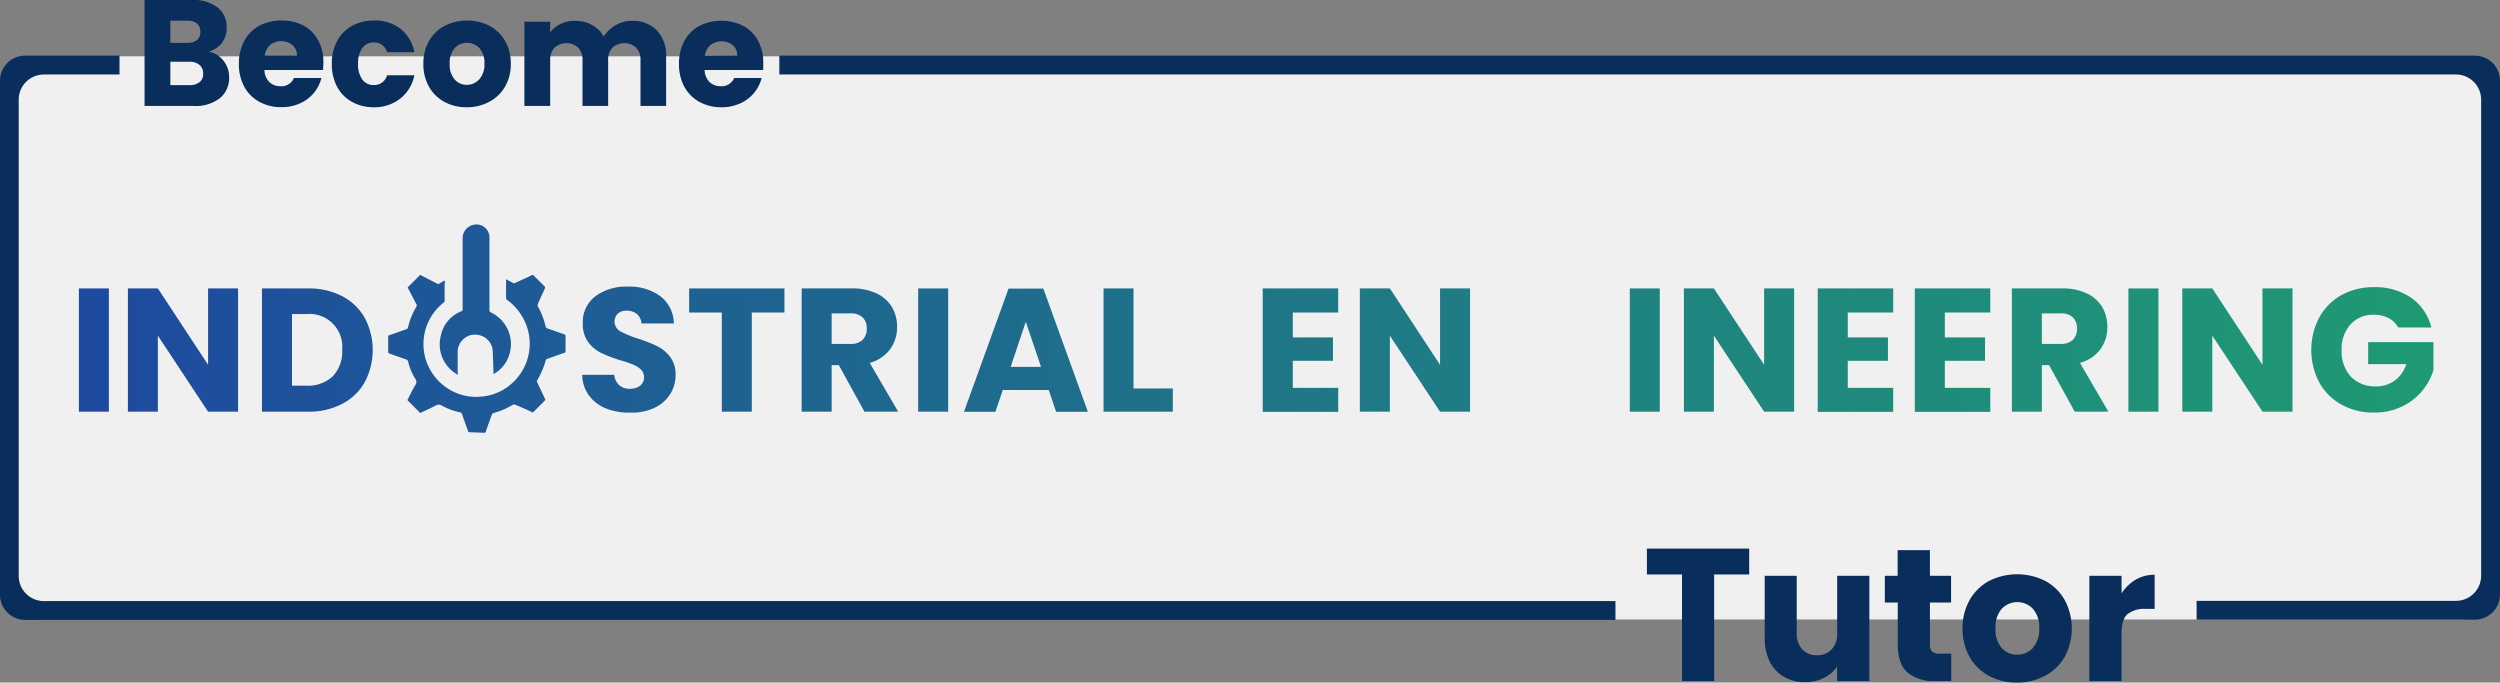 <svg xmlns="http://www.w3.org/2000/svg" xmlns:xlink="http://www.w3.org/1999/xlink" viewBox="0 0 512.78 140"><rect x="0" y="0" width="512.78" height="140" fill="#808080" stroke="none"/><defs><linearGradient id="linear-gradient" x1="498.98" y1="71.8" x2="20.41" y2="71.8" gradientUnits="userSpaceOnUse"><stop offset="0" stop-color="#1f9974"/><stop offset="0.29" stop-color="#1f877e"/><stop offset="0.86" stop-color="#1e5798"/><stop offset="1" stop-color="#1e4a9f"/></linearGradient><linearGradient id="linear-gradient-4" x1="498.98" y1="71.75" x2="20.41" y2="71.75" xlink:href="#linear-gradient"/><linearGradient id="linear-gradient-21" x1="498.98" y1="72.56" x2="20.41" y2="72.56" xlink:href="#linear-gradient"/><linearGradient id="linear-gradient-22" x1="498.98" y1="61.48" x2="20.41" y2="61.48" xlink:href="#linear-gradient"/></defs><g id="Layer_2" data-name="Layer 2"><g id="Layer_1-2" data-name="Layer 1"><rect x="0.84" y="11.56" width="511.71" height="115.5" rx="7.66" fill="#fff" opacity="0.88"/><path d="M159.85,11.41v3.87h343.9a5.16,5.16,0,0,1,5.16,5.16v97.64a5.16,5.16,0,0,1-5.16,5.16h-53.2v3.86h57.07a5.16,5.16,0,0,0,5.16-5.15V16.57a5.16,5.16,0,0,0-5.16-5.16ZM9,15.28H24.51V11.41H5.16A5.16,5.16,0,0,0,0,16.57V122a5.16,5.16,0,0,0,5.16,5.15H331.35v-3.86H9a5.16,5.16,0,0,1-5.16-5.16V20.44A5.16,5.16,0,0,1,9,15.28Z" fill="#092e5b"/><path d="M45.84,12.46A5.33,5.33,0,0,1,47,15.82a5.35,5.35,0,0,1-1.9,4.32,8.05,8.05,0,0,1-5.31,1.59H29.65V0h9.78a8,8,0,0,1,5.19,1.52,5,5,0,0,1,1.87,4.11,5,5,0,0,1-1,3.19,5.18,5.18,0,0,1-2.67,1.77A5.07,5.07,0,0,1,45.84,12.46ZM34.94,8.79h3.47a3.09,3.09,0,0,0,2-.57,2.07,2.07,0,0,0,.69-1.69,2.11,2.11,0,0,0-.69-1.7,3,3,0,0,0-2-.59H34.94Zm6,8.07a2.15,2.15,0,0,0,.73-1.75,2.22,2.22,0,0,0-.76-1.8,3.13,3.13,0,0,0-2.09-.65H34.94v4.8h3.9A3.14,3.14,0,0,0,40.9,16.86Z" fill="#092e5b"/><path d="M66.24,14.36h-12a3.55,3.55,0,0,0,1,2.46,3.14,3.14,0,0,0,2.24.86A2.77,2.77,0,0,0,60.29,16h5.64a7.72,7.72,0,0,1-4.4,5.2,9,9,0,0,1-3.8.78,9.16,9.16,0,0,1-4.52-1.09,7.68,7.68,0,0,1-3.1-3.09A9.59,9.59,0,0,1,49,13.09a9.57,9.57,0,0,1,1.1-4.7,7.6,7.6,0,0,1,3.08-3.1,9.33,9.33,0,0,1,4.55-1.08,9.23,9.23,0,0,1,4.45,1,7.49,7.49,0,0,1,3.05,3,9.1,9.1,0,0,1,1.1,4.55A13.78,13.78,0,0,1,66.24,14.36Zm-5.33-2.94A2.72,2.72,0,0,0,60,9.26a3.43,3.43,0,0,0-2.33-.81,3.38,3.38,0,0,0-2.24.77,3.43,3.43,0,0,0-1.13,2.2Z" fill="#092e5b"/><path d="M69.16,8.39a7.7,7.7,0,0,1,3.07-3.1,9.19,9.19,0,0,1,4.5-1.08,8.57,8.57,0,0,1,5.43,1.7A8.08,8.08,0,0,1,85,10.71H79.39a2.7,2.7,0,0,0-2.75-2,2.77,2.77,0,0,0-2.32,1.13,5.2,5.2,0,0,0-.87,3.23,5.21,5.21,0,0,0,.87,3.24,2.77,2.77,0,0,0,2.32,1.13,2.7,2.7,0,0,0,2.75-2H85a8.14,8.14,0,0,1-2.88,4.76A8.47,8.47,0,0,1,76.73,22a9.09,9.09,0,0,1-4.5-1.09,7.61,7.61,0,0,1-3.07-3.09,9.7,9.7,0,0,1-1.1-4.71A9.69,9.69,0,0,1,69.16,8.39Z" fill="#092e5b"/><path d="M91.14,20.89A8,8,0,0,1,88,17.8a9.29,9.29,0,0,1-1.16-4.71A9.15,9.15,0,0,1,88,8.4a8,8,0,0,1,3.22-3.11,10.25,10.25,0,0,1,9.16,0,8.09,8.09,0,0,1,3.22,3.11,9.25,9.25,0,0,1,1.17,4.69,9,9,0,0,1-1.19,4.69,7.91,7.91,0,0,1-3.25,3.11A9.6,9.6,0,0,1,95.71,22,9.44,9.44,0,0,1,91.14,20.89Zm7.15-4.61a4.42,4.42,0,0,0,1.07-3.19,4.49,4.49,0,0,0-1-3.18,3.32,3.32,0,0,0-2.55-1.12,3.37,3.37,0,0,0-2.57,1.1,4.54,4.54,0,0,0-1,3.2,4.59,4.59,0,0,0,1,3.19,3.24,3.24,0,0,0,2.53,1.12A3.42,3.42,0,0,0,98.29,16.28Z" fill="#092e5b"/><path d="M134.72,6.22a7.43,7.43,0,0,1,1.91,5.42V21.73h-5.26V12.35a3.56,3.56,0,0,0-.89-2.58,3.67,3.67,0,0,0-4.86,0,3.56,3.56,0,0,0-.88,2.58v9.38h-5.26V12.35a3.6,3.6,0,0,0-.88-2.58,3.67,3.67,0,0,0-4.86,0,3.56,3.56,0,0,0-.89,2.58v9.38h-5.29V4.46h5.29V6.62A5.66,5.66,0,0,1,115,4.91a6.51,6.51,0,0,1,2.94-.64,7.11,7.11,0,0,1,3.48.84,6,6,0,0,1,2.4,2.38,6.92,6.92,0,0,1,2.45-2.32,6.57,6.57,0,0,1,3.37-.9A6.82,6.82,0,0,1,134.72,6.22Z" fill="#092e5b"/><path d="M156.53,14.36h-12a3.55,3.55,0,0,0,1,2.46,3.15,3.15,0,0,0,2.24.86A2.79,2.79,0,0,0,150.59,16h5.63a7.74,7.74,0,0,1-4.39,5.2A9.08,9.08,0,0,1,148,22a9.19,9.19,0,0,1-4.52-1.09,7.75,7.75,0,0,1-3.1-3.09,9.59,9.59,0,0,1-1.11-4.71,9.69,9.69,0,0,1,1.1-4.7,7.66,7.66,0,0,1,3.08-3.1,10.06,10.06,0,0,1,9,0,7.47,7.47,0,0,1,3,3,9,9,0,0,1,1.1,4.55A13.78,13.78,0,0,1,156.53,14.36Zm-5.32-2.94a2.69,2.69,0,0,0-.93-2.16,3.7,3.7,0,0,0-4.57,0,3.47,3.47,0,0,0-1.13,2.2Z" fill="#092e5b"/><path d="M358.78,112.53v5.3h-7.19v21.86H345V117.83h-7.2v-5.3Z" fill="#092e5b"/><path d="M383.43,118.1v21.59h-6.62v-2.94a7.32,7.32,0,0,1-2.72,2.3,8.34,8.34,0,0,1-3.81.87,8.61,8.61,0,0,1-4.38-1.1,7.52,7.52,0,0,1-2.94-3.19,11,11,0,0,1-1-4.92V118.1h6.57v11.72a4.73,4.73,0,0,0,1.13,3.37,3.93,3.93,0,0,0,3,1.2,4,4,0,0,0,3.05-1.2,4.73,4.73,0,0,0,1.12-3.37V118.1Z" fill="#092e5b"/><path d="M400.22,134.08v5.61h-3.36a8.25,8.25,0,0,1-5.61-1.76q-2-1.76-2-5.75v-8.59H386.6V118.1h2.63v-5.26h6.62v5.26h4.34v5.49h-4.34v8.67a1.79,1.79,0,0,0,.47,1.39,2.22,2.22,0,0,0,1.54.43Z" fill="#092e5b"/><path d="M408,138.64a9.94,9.94,0,0,1-4-3.86,11.66,11.66,0,0,1-1.45-5.89,11.49,11.49,0,0,1,1.47-5.86,10.05,10.05,0,0,1,4-3.89,12.81,12.81,0,0,1,11.45,0,10,10,0,0,1,4,3.89,12.32,12.32,0,0,1,0,11.73,10.06,10.06,0,0,1-4.07,3.88,12,12,0,0,1-5.74,1.36A11.84,11.84,0,0,1,408,138.64Zm8.94-5.76a5.54,5.54,0,0,0,1.33-4,5.66,5.66,0,0,0-1.29-4,4.41,4.41,0,0,0-6.41,0,5.68,5.68,0,0,0-1.27,4,5.75,5.75,0,0,0,1.25,4,4.07,4.07,0,0,0,3.16,1.39A4.31,4.31,0,0,0,417,132.88Z" fill="#092e5b"/><path d="M438.07,118.89a7.51,7.51,0,0,1,3.87-1v7h-1.82a5.6,5.6,0,0,0-3.72,1.06c-.82.71-1.24,2-1.24,3.74v10h-6.61V118.1h6.61v3.6A8.77,8.77,0,0,1,438.07,118.89Z" fill="#092e5b"/><path d="M22.33,59.16V84.44H16.18V59.16Z" fill="url(#linear-gradient)"/><path d="M48.83,84.44H42.68L32.38,68.85V84.44H26.23V59.16h6.15l10.3,15.66V59.16h6.15Z" fill="url(#linear-gradient)"/><path d="M70.18,60.75a11.33,11.33,0,0,1,4.63,4.44,14.1,14.1,0,0,1,0,13.2,11.18,11.18,0,0,1-4.65,4.46,14.65,14.65,0,0,1-7,1.59H53.73V59.16H63.2A14.64,14.64,0,0,1,70.18,60.75ZM68.24,77.2a7.24,7.24,0,0,0,1.94-5.4,6.74,6.74,0,0,0-7.38-7.38H59.89V79.11H62.8A7.45,7.45,0,0,0,68.24,77.2Z" fill="url(#linear-gradient)"/><path d="M124.32,83.79a8.18,8.18,0,0,1-3.51-2.66,7.22,7.22,0,0,1-1.38-4.25H126A3.16,3.16,0,0,0,127,79a3.13,3.13,0,0,0,2.16.74,3.39,3.39,0,0,0,2.16-.63,2.28,2.28,0,0,0,.16-3.3,5.26,5.26,0,0,0-1.55-1,24.48,24.48,0,0,0-2.61-.89,28.21,28.21,0,0,1-4-1.52,7.36,7.36,0,0,1-2.67-2.23,6.24,6.24,0,0,1-1.11-3.85,6.65,6.65,0,0,1,2.55-5.53,10.54,10.54,0,0,1,6.66-2,10.66,10.66,0,0,1,6.74,2,7.18,7.18,0,0,1,2.73,5.56h-6.66a2.62,2.62,0,0,0-.9-1.92,3.15,3.15,0,0,0-2.12-.7,2.6,2.6,0,0,0-1.8.59,2.28,2.28,0,0,0,.47,3.62,19.05,19.05,0,0,0,3.59,1.48,33.2,33.2,0,0,1,4,1.58,7.69,7.69,0,0,1,2.65,2.19,5.93,5.93,0,0,1,1.12,3.71,7.33,7.33,0,0,1-1.1,3.93,7.69,7.69,0,0,1-3.19,2.8,10.86,10.86,0,0,1-4.93,1A13,13,0,0,1,124.32,83.79Z" fill="url(#linear-gradient-4)"/><path d="M160.9,59.16V64.1h-6.7V84.44h-6.15V64.1h-6.7V59.16Z" fill="url(#linear-gradient)"/><path d="M177.31,84.44l-5.25-9.54h-1.48v9.54h-6.15V59.16h10.33a11.3,11.3,0,0,1,5.09,1.05A7.27,7.27,0,0,1,183,63.07a7.93,7.93,0,0,1,1,4.05,7.51,7.51,0,0,1-1.42,4.5,7.64,7.64,0,0,1-4.19,2.81l5.83,10Zm-6.73-13.9h3.82a3.49,3.49,0,0,0,2.53-.83,3.1,3.1,0,0,0,.85-2.34,3,3,0,0,0-.85-2.27,3.49,3.49,0,0,0-2.53-.82h-3.82Z" fill="url(#linear-gradient)"/><path d="M194.48,59.16V84.44h-6.15V59.16Z" fill="url(#linear-gradient)"/><path d="M215.11,80h-9.43l-1.51,4.47h-6.45l9.15-25.28H214l9.14,25.28h-6.52Zm-1.58-4.75L210.4,66l-3.1,9.25Z" fill="url(#linear-gradient)"/><path d="M232.5,79.68h8.06v4.76H226.35V59.16h6.15Z" fill="url(#linear-gradient)"/><path d="M265.17,64.1v5.11h8.24V74h-8.24v5.55h9.32v4.93H259V59.16h15.48V64.1Z" fill="url(#linear-gradient)"/><path d="M301.53,84.44h-6.16L285.08,68.85V84.44h-6.16V59.16h6.16l10.29,15.66V59.16h6.16Z" fill="url(#linear-gradient)"/><path d="M323.2,67.16a4.68,4.68,0,0,0-2-1.93,6.49,6.49,0,0,0-3-.67,6.19,6.19,0,0,0-4.79,2,7.44,7.44,0,0,0-1.8,5.23,7.55,7.55,0,0,0,1.89,5.46,6.89,6.89,0,0,0,5.21,2A6.26,6.26,0,0,0,322.57,78a6.56,6.56,0,0,0,2.29-3.31H317V70.18h13.4V75.9A12.24,12.24,0,0,1,324,83.39a12.81,12.81,0,0,1-5.69,1.23A13.49,13.49,0,0,1,311.59,83,11.63,11.63,0,0,1,307,78.43a14.38,14.38,0,0,1,0-13.34,11.72,11.72,0,0,1,4.55-4.58,13.41,13.41,0,0,1,6.66-1.63,12.94,12.94,0,0,1,7.65,2.19A10.34,10.34,0,0,1,330,67.16Z" fill="url(#linear-gradient-4)"/><path d="M340.44,59.16V84.44h-6.15V59.16Z" fill="url(#linear-gradient)"/><path d="M368,84.44h-6.16l-10.3-15.59V84.44h-6.15V59.16h6.15l10.3,15.66V59.16H368Z" fill="url(#linear-gradient)"/><path d="M379,64.1v5.11h8.24V74H379v5.55h9.32v4.93H372.84V59.16h15.48V64.1Z" fill="url(#linear-gradient)"/><path d="M398.91,64.1v5.11h8.24V74h-8.24v5.55h9.32v4.93H392.75V59.16h15.48V64.1Z" fill="url(#linear-gradient)"/><path d="M425.55,84.44l-5.26-9.54h-1.48v9.54h-6.15V59.16H423a11.3,11.3,0,0,1,5.09,1.05,7.16,7.16,0,0,1,3.15,2.86,7.94,7.94,0,0,1,1,4.05,7.57,7.57,0,0,1-1.42,4.5,7.66,7.66,0,0,1-4.2,2.81l5.83,10Zm-6.74-13.9h3.82a3.51,3.51,0,0,0,2.54-.83,3.13,3.13,0,0,0,.84-2.34,3.06,3.06,0,0,0-.84-2.27,3.51,3.51,0,0,0-2.54-.82h-3.82Z" fill="url(#linear-gradient)"/><path d="M442.72,59.16V84.44h-6.16V59.16Z" fill="url(#linear-gradient)"/><path d="M470.22,84.44h-6.16L453.77,68.85V84.44h-6.16V59.16h6.16l10.29,15.66V59.16h6.16Z" fill="url(#linear-gradient)"/><path d="M491.89,67.16a4.62,4.62,0,0,0-2-1.93,6.44,6.44,0,0,0-3-.67,6.18,6.18,0,0,0-4.79,2,7.44,7.44,0,0,0-1.8,5.23,7.55,7.55,0,0,0,1.89,5.46,6.87,6.87,0,0,0,5.2,2A6.26,6.26,0,0,0,491.26,78a6.5,6.5,0,0,0,2.29-3.31h-7.81V70.18h13.39V75.9a12.16,12.16,0,0,1-6.48,7.49A12.81,12.81,0,0,1,487,84.62,13.52,13.52,0,0,1,480.28,83a11.69,11.69,0,0,1-4.57-4.55,14.38,14.38,0,0,1,0-13.34,11.72,11.72,0,0,1,4.55-4.58,13.42,13.42,0,0,1,6.67-1.63,13,13,0,0,1,7.65,2.19,10.43,10.43,0,0,1,4.12,6.09Z" fill="url(#linear-gradient-4)"/><path d="M83.56,82.06c.54-1,1-2.07,1.63-3.07a1.05,1.05,0,0,0,0-1.27,11.73,11.73,0,0,1-1.47-3.52.62.62,0,0,0-.46-.49c-1.12-.38-2.23-.79-3.35-1.18a.36.36,0,0,1-.29-.4c0-1,0-2,0-3a.32.32,0,0,1,.26-.38c1.14-.39,2.27-.81,3.41-1.2a.52.52,0,0,0,.4-.42,15.19,15.19,0,0,1,1.7-4.2.47.47,0,0,0,0-.55l-1.78-3.43,2.58-2.57,2.35,1.21,1.1.57a.4.4,0,0,0,.5,0c.31-.22.66-.39,1-.59l.12,0c0,.37-.06.73-.06,1.1q0,1.47,0,2.94a.55.55,0,0,1-.23.48,10.8,10.8,0,0,0-.14,16.85A10.67,10.67,0,0,0,99,81.32,10.52,10.52,0,0,0,104.57,79a10.87,10.87,0,0,0,2.62-13.93A11.39,11.39,0,0,0,104,61.5a.47.47,0,0,1-.2-.33c0-1.25,0-2.51,0-3.76a.5.5,0,0,1,0-.14c.47.25.93.49,1.38.75a.51.51,0,0,0,.52,0c1.1-.53,2.21-1,3.31-1.55a.36.36,0,0,1,.51.09c.69.71,1.4,1.41,2.11,2.11a.4.4,0,0,1,.11.54c-.49,1.06-1,2.13-1.43,3.2a.51.51,0,0,0,0,.42,14.47,14.47,0,0,1,1.56,4,.68.68,0,0,0,.51.57c1.1.37,2.19.77,3.28,1.15A.39.39,0,0,1,116,69c0,1,0,2,0,3a.34.34,0,0,1-.27.38c-1.15.39-2.3.81-3.45,1.21a.5.5,0,0,0-.36.37,16.88,16.88,0,0,1-1.71,4,.51.51,0,0,0-.07.35c.58,1.24,1.17,2.48,1.75,3.71l-2.61,2.62a.18.18,0,0,0-.08-.07C108,84,106.83,83.48,105.63,83a.5.5,0,0,0-.41,0,15.56,15.56,0,0,1-4,1.73.55.55,0,0,0-.34.33c-.42,1.13-.83,2.26-1.21,3.4a.39.39,0,0,1-.46.31c-1-.05-1.89-.08-2.84-.11a.36.36,0,0,1-.4-.29c-.39-1.14-.81-2.27-1.2-3.41a.54.54,0,0,0-.43-.39,13,13,0,0,1-3.68-1.36,1.21,1.21,0,0,0-1.35,0c-1,.53-2.08,1-3.12,1.5Z" fill="url(#linear-gradient-21)"/><path d="M101.22,76.77c0-.15,0-.26,0-.37L101.07,72a3.56,3.56,0,0,0-3-3.3,3.48,3.48,0,0,0-2.87.73,3.57,3.57,0,0,0-1.33,2.68c0,1.44,0,2.89,0,4.33a1.8,1.8,0,0,0,.08.39l-.15,0c-.33-.23-.68-.44-1-.7a7.1,7.1,0,0,1-2.34-7.43,6.79,6.79,0,0,1,4.19-4.86c.24-.1.24-.25.24-.44V48.87a2.8,2.8,0,0,1,2.15-2.74,2.66,2.66,0,0,1,3.35,2.37c0,.2,0,.41,0,.61q0,7.23,0,14.46a.5.5,0,0,0,.33.53,7.19,7.19,0,0,1,3.39,9.55,6.59,6.59,0,0,1-2.76,3Z" fill="url(#linear-gradient-22)"/></g></g></svg>